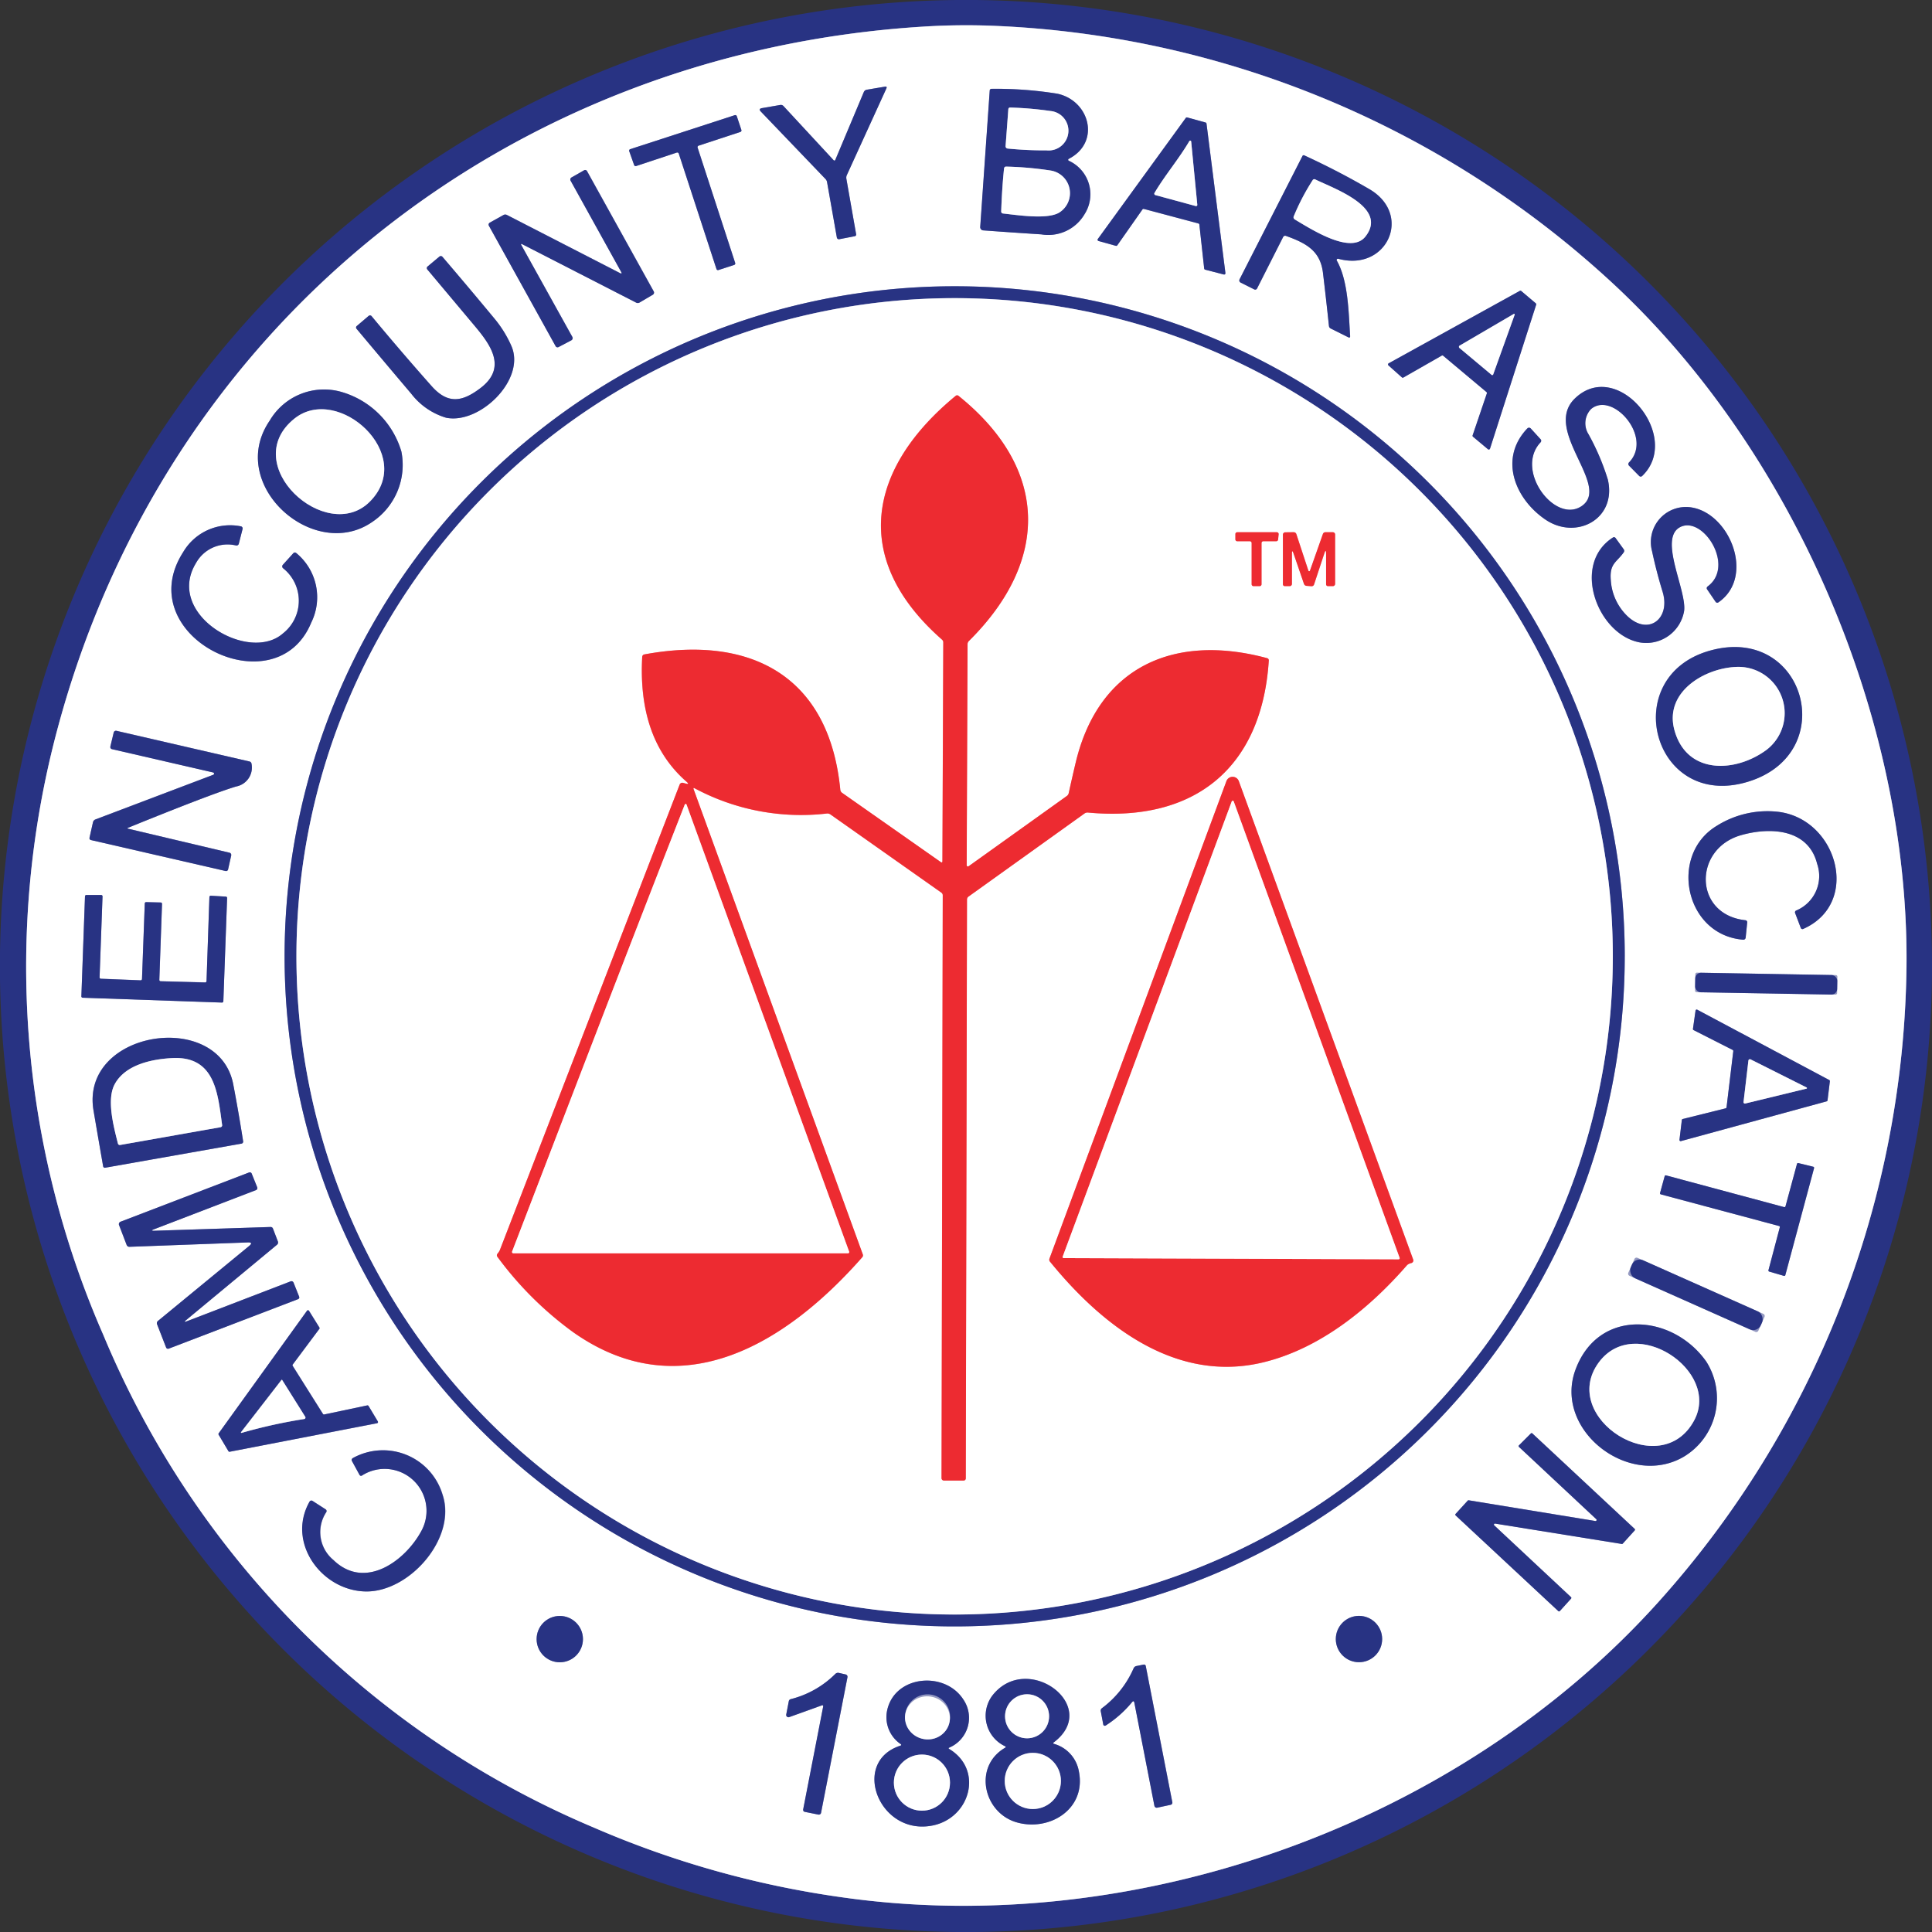 <svg xmlns="http://www.w3.org/2000/svg" width="149.194" height="149.194" viewBox="0 0 149.194 149.194">
  <rect x="0" y="0" width="149.194" height="149.194" fill="#333333" stroke="none"/>
  <g id="Group_484" data-name="Group 484" transform="translate(23251.001 10911)">
    <g id="Group_474" data-name="Group 474" transform="translate(-23248.986 -10909.05)">
      <path id="Path_6223" data-name="Path 6223" d="M11.706,63.552a70.843,70.843,0,0,0,3.575,46.686,70.791,70.791,0,0,0,37.852,38.024,73.834,73.834,0,0,0,19.055,5.375c22.824,3.3,47.748-5.636,63.17-22.777a74.664,74.664,0,0,0,19.169-49.052c.214-19.28-8.865-40.22-23.1-53.173a74.826,74.826,0,0,0-47.29-19.5,52.86,52.86,0,0,0-5.544.058C46.521,11.191,20.038,32.24,11.706,63.552" transform="translate(-9.314 -9.092)" fill="none" stroke="#9499c1" stroke-width="2"/>
      <path id="Path_6224" data-name="Path 6224" d="M219.406,31.836a.078.078,0,0,1-.128.022L215.4,27.673a.276.276,0,0,0-.252-.083l-1.409.244q-.291.053-.089.263l4.993,5.209a.458.458,0,0,1,.122.236l.757,4.285a.161.161,0,0,0,.189.13l1.2-.233a.128.128,0,0,0,.1-.147l-.754-4.285A.487.487,0,0,1,220.3,33l3.051-6.676q.08-.175-.111-.144l-1.4.236a.3.3,0,0,0-.23.183l-2.2,5.239" transform="translate(-156.917 -21.436)" fill="none" stroke="#9499c1" stroke-width="2"/>
      <path id="Path_6225" data-name="Path 6225" d="M281.8,32.2c2.48-1.27,1.623-4.488-.871-5.031a29.825,29.825,0,0,0-5.09-.377.137.137,0,0,0-.139.128l-.735,10.537a.25.25,0,0,0,.23.266q2.18.161,4.485.308a3.247,3.247,0,0,0,3.342-1.559,2.847,2.847,0,0,0-1.22-4.127.08.08,0,0,1,0-.144" transform="translate(-201.285 -21.881)" fill="none" stroke="#9499c1" stroke-width="2"/>
      <path id="Path_6226" data-name="Path 6226" d="M177.6,37.963a.122.122,0,0,0,.153.075l3.14-1.04a.122.122,0,0,1,.155.078l2.91,8.914a.122.122,0,0,0,.155.078l1.212-.394a.122.122,0,0,0,.078-.155l-2.9-8.9a.122.122,0,0,1,.078-.155L185.8,35.4a.122.122,0,0,0,.078-.155l-.355-1.062a.122.122,0,0,0-.153-.078L177.3,36.732a.122.122,0,0,0-.078.158l.38,1.073" transform="translate(-130.644 -27.163)" fill="none" stroke="#9499c1" stroke-width="2"/>
      <path id="Path_6227" data-name="Path 6227" d="M311.095,41.849a.1.1,0,0,1,.105-.039l4.219,1.123a.1.1,0,0,1,.072.083l.374,3.4a.1.1,0,0,0,.072.083l1.445.374a.1.1,0,0,0,.122-.105L316.04,35.217a.1.1,0,0,0-.072-.08l-1.426-.394a.1.1,0,0,0-.1.039l-6.793,9.35a.1.1,0,0,0,.05.153l1.345.374a.1.1,0,0,0,.105-.036l1.947-2.774" transform="translate(-224.886 -27.626)" fill="none" stroke="#9499c1" stroke-width="2"/>
      <path id="Path_6228" data-name="Path 6228" d="M350.682,51.5c1.681.594,2.671,1.218,2.868,2.871q.244,2.039.46,4.088a.247.247,0,0,0,.136.194l1.351.674q.161.08.147-.1c-.116-1.77-.139-4.241-1.023-5.808a.1.1,0,0,1,.117-.15c3.75,1.015,5.769-3.412,2.388-5.381q-2.416-1.406-5.026-2.607a.1.1,0,0,0-.133.047l-4.859,9.527a.187.187,0,0,0-.012.142.182.182,0,0,0,.092.107l1.057.53a.161.161,0,0,0,.214-.072l2.014-3.977a.173.173,0,0,1,.211-.086" transform="translate(-253.4 -35.24)" fill="none" stroke="#9499c1" stroke-width="2"/>
      <path id="Path_6229" data-name="Path 6229" d="M140.712,55.137l8.776,4.5a.257.257,0,0,0,.25-.006l1.032-.607a.191.191,0,0,0,.069-.255l-5.151-9.289a.164.164,0,0,0-.227-.064l-.968.552a.183.183,0,0,0-.072.25l3.9,7.039q.108.2-.092.094L139.5,52.871a.279.279,0,0,0-.263,0l-1.06.591a.179.179,0,0,0-.085.107.173.173,0,0,0,.016.134l5.153,9.3a.169.169,0,0,0,.227.067l.979-.516a.2.2,0,0,0,.1-.116.19.19,0,0,0-.015-.148l-3.922-7.067q-.1-.18.083-.086" transform="translate(-102.37 -38.219)" fill="none" stroke="#9499c1" stroke-width="2"/>
      <path id="Path_6230" data-name="Path 6230" d="M110.78,83.558c-1.373,1.04-2.491,1.284-3.769-.158q-2.355-2.654-4.635-5.4a.157.157,0,0,0-.109-.058.162.162,0,0,0-.119.038l-.918.782a.147.147,0,0,0-.019.208q2.111,2.518,4.23,5.023a5.308,5.308,0,0,0,2.688,1.85c2.591.53,6.188-2.951,5.037-5.553a8.9,8.9,0,0,0-1.3-2.1q-1.986-2.4-4.019-4.773a.168.168,0,0,0-.233-.019l-.915.766a.157.157,0,0,0-.058.109.162.162,0,0,0,.038.119l3.345,3.986c1.256,1.5,3.037,3.45.754,5.178" transform="translate(-75.697 -55.536)" fill="none" stroke="#9499c1" stroke-width="2"/>
      <path id="Path_6231" data-name="Path 6231" d="M184.77,133.5a51.745,51.745,0,1,0-51.745,51.745A51.745,51.745,0,0,0,184.77,133.5" transform="translate(-61.319 -61.605)" fill="none" stroke="#9499c1" stroke-width="2"/>
      <path id="Path_6232" data-name="Path 6232" d="M396.1,90.832a.1.1,0,0,1,.031.108l-1.1,3.242a.1.1,0,0,0,.031.108l1.154.965a.1.1,0,0,0,.158-.047l3.564-11.114a.1.1,0,0,0-.03-.108l-1.121-.949a.1.1,0,0,0-.114-.011l-10.124,5.592a.1.1,0,0,0-.017.164l1.037.924a.1.1,0,0,0,.114.011l2.962-1.692a.1.1,0,0,1,.114.011l3.337,2.8" transform="translate(-283.33 -62.511)" fill="none" stroke="#9499c1" stroke-width="2"/>
      <path id="Path_6233" data-name="Path 6233" d="M427.934,110.685c-2.546,2.466,2.885,6.776.491,8.324-2.069,1.337-5.162-2.812-3.14-4.948a.172.172,0,0,0,0-.233l-.76-.832a.183.183,0,0,0-.269,0c-2.222,2.344-.932,5.447,1.4,7.034,2.38,1.617,5.528-.044,4.821-3.09a18.292,18.292,0,0,0-1.492-3.5,1.583,1.583,0,0,1,.2-1.95c1.67-1.39,4.815,2.2,2.926,4.13a.175.175,0,0,0,0,.244l.79.8a.162.162,0,0,0,.227,0c3.137-3.007-1.9-9.178-5.2-5.986" transform="translate(-308.335 -81.862)" fill="none" stroke="#9499c1" stroke-width="2"/>
      <path id="Path_6234" data-name="Path 6234" d="M84.933,115.334a6.791,6.791,0,0,0-4.59-4.59,4.867,4.867,0,0,0-5.575,2.2c-3.384,4.932,3.384,10.953,7.908,7.833a5.3,5.3,0,0,0,2.258-5.445" transform="translate(-55.952 -82.417)" fill="none" stroke="#9499c1" stroke-width="2"/>
      <path id="Path_6235" data-name="Path 6235" d="M452.963,143.246a2.709,2.709,0,0,0-3.079,3.37q.336,1.584.807,3.137c.646,2.114-1.146,3.47-2.793,1.811a4.207,4.207,0,0,1-1.209-2.74c-.094-1.265.458-1.334,1-2.113a.2.2,0,0,0,0-.233l-.632-.874a.148.148,0,0,0-.2-.039c-3.234,2.064-1.2,7.486,2.061,8.1a2.965,2.965,0,0,0,3.437-2.446c.186-1.628-1.991-5.581-.313-6.454,1.758-.918,4.28,3,2.125,4.582a.162.162,0,0,0-.039.222l.655.962a.162.162,0,0,0,.1.068.157.157,0,0,0,.12-.027c2.826-1.95.915-6.815-2.05-7.322" transform="translate(-324.323 -106.005)" fill="none" stroke="#9499c1" stroke-width="2"/>
      <path id="Path_6236" data-name="Path 6236" d="M58.382,156.715c-2.624,2.344-9.142-1.448-6.726-5.422a2.786,2.786,0,0,1,3.1-1.359.182.182,0,0,0,.208-.133l.291-1.14a.165.165,0,0,0-.023-.135.171.171,0,0,0-.118-.073,4.205,4.205,0,0,0-4.443,1.989c-4.174,6.51,7.148,12.107,9.888,5.445a4.409,4.409,0,0,0-1.157-5.367.158.158,0,0,0-.225.008l-.813.9a.183.183,0,0,0,.017.261,3.206,3.206,0,0,1,0,5.029" transform="translate(-38.538 -109.758)" fill="none" stroke="#9499c1" stroke-width="2"/>
      <path id="Path_6237" data-name="Path 6237" d="M467.271,182.479c-7.164,1.994-4.435,12.354,2.9,10.135,7.214-2.186,4.424-12.173-2.9-10.135" transform="translate(-337.224 -134.191)" fill="none" stroke="#9499c1" stroke-width="2"/>
      <path id="Path_6238" data-name="Path 6238" d="M29.942,212.991q6.407-2.6,8.326-3.181a1.488,1.488,0,0,0,1.19-1.753.208.208,0,0,0-.158-.178L29.03,205.508a.18.18,0,0,0-.216.133l-.258,1.082a.169.169,0,0,0,.125.2l7.811,1.8a.094.094,0,0,1,.011.18l-9.1,3.448a.307.307,0,0,0-.189.219l-.269,1.2a.146.146,0,0,0,.111.172l10.4,2.391a.158.158,0,0,0,.191-.119l.241-1.079a.182.182,0,0,0-.133-.216l-7.805-1.847q-.139-.033-.008-.086" transform="translate(-22.05 -151.026)" fill="none" stroke="#9499c1" stroke-width="2"/>
      <path id="Path_6239" data-name="Path 6239" d="M474.317,229.047c-3.7,2.238-2.457,8.426,2.052,8.787a.179.179,0,0,0,.191-.161l.119-1.17a.155.155,0,0,0-.139-.172c-4-.435-4.041-5.5-.355-6.562,2.28-.657,5.217-.5,5.894,2.205a2.883,2.883,0,0,1-1.62,3.608.153.153,0,0,0-.08.194l.438,1.151a.14.14,0,0,0,.076.078.135.135,0,0,0,.107,0c4.521-1.989,2.613-8.587-2.019-9.056a7.356,7.356,0,0,0-4.665,1.1" transform="translate(-343.771 -167.217)" fill="none" stroke="#9499c1" stroke-width="2"/>
      <path id="Path_6240" data-name="Path 6240" d="M34.359,257.888a.105.105,0,0,1-.108.1l-3.434-.092a.105.105,0,0,1-.1-.108l.208-5.866a.105.105,0,0,0-.1-.108l-1.123-.028a.105.105,0,0,0-.108.1l-.214,5.839a.105.105,0,0,1-.108.1l-3.068-.122a.105.105,0,0,1-.1-.111l.227-6.246a.105.105,0,0,0-.105-.108l-1.143,0a.105.105,0,0,0-.105.1l-.28,7.725a.105.105,0,0,0,.1.108l10.756.374a.105.105,0,0,0,.108-.1l.291-7.974a.105.105,0,0,0-.1-.108l-1.157-.069a.105.105,0,0,0-.111.1l-.222,6.49" transform="translate(-20.425 -184.077)" fill="none" stroke="#9499c1" stroke-width="2"/>
      <path id="Path_6241" data-name="Path 6241" d="M484.966,273.184a.122.122,0,0,0-.12-.124l-10.727-.187a.122.122,0,0,0-.124.12l-.022,1.265a.122.122,0,0,0,.12.124l10.727.187a.122.122,0,0,0,.124-.12l.022-1.265" transform="translate(-345.094 -199.71)" fill="none" stroke="#9499c1" stroke-width="2"/>
      <path id="Path_6242" data-name="Path 6242" d="M473.736,286.259a.092.092,0,0,1,.05.092l-.521,4.341a.092.092,0,0,1-.069.078l-3.314.824a.092.092,0,0,0-.069.078l-.183,1.528a.092.092,0,0,0,.114.1l11.253-3.07a.091.091,0,0,0,.067-.078l.18-1.473a.091.091,0,0,0-.047-.094L471,283.153a.092.092,0,0,0-.133.069l-.2,1.412a.091.091,0,0,0,.05.094l3.015,1.531" transform="translate(-341.953 -207.131)" fill="none" stroke="#9499c1" stroke-width="2"/>
      <path id="Path_6243" data-name="Path 6243" d="M38.682,294.589c-1.121-5.836-11.855-4.163-10.787,2.041q.366,2.13.741,4.291a.132.132,0,0,0,.153.105l10.529-1.861a.155.155,0,0,0,.128-.175q-.341-2.2-.763-4.4" transform="translate(-22.688 -212.801)" fill="none" stroke="#9499c1" stroke-width="2"/>
      <path id="Path_6244" data-name="Path 6244" d="M473.411,330.741a.086.086,0,0,1,.061.105l-.876,3.312a.086.086,0,0,0,.058.105l1.14.333a.086.086,0,0,0,.105-.061l2.219-8.26a.086.086,0,0,0-.064-.108l-1.154-.283a.086.086,0,0,0-.1.061l-.888,3.278a.086.086,0,0,1-.105.061l-9.12-2.449a.086.086,0,0,0-.105.061l-.358,1.3a.086.086,0,0,0,.061.105l9.128,2.444" transform="translate(-338.045 -238.016)" fill="none" stroke="#9499c1" stroke-width="2"/>
      <path id="Path_6245" data-name="Path 6245" d="M40.354,339.872l7.015-5.816a.222.222,0,0,0,.064-.244l-.383-1a.189.189,0,0,0-.183-.122l-8.967.291q-.366.011-.022-.119l7.863-3.02a.164.164,0,0,0,.094-.214l-.427-1.062a.154.154,0,0,0-.2-.086l-9.93,3.805a.2.2,0,0,0-.114.255l.588,1.537a.221.221,0,0,0,.214.144l9.142-.338q.455-.017.1.275l-7.039,5.786a.229.229,0,0,0-.069.258L38.8,342a.158.158,0,0,0,.2.089l9.991-3.825a.147.147,0,0,0,.083-.191l-.433-1.085a.175.175,0,0,0-.222-.1l-8.01,3.079q-.313.119-.055-.094" transform="translate(-27.987 -239.889)" fill="none" stroke="#9499c1" stroke-width="2"/>
      <path id="Path_6246" data-name="Path 6246" d="M465.877,356.777a.178.178,0,0,0-.09-.234l-9.72-4.328a.178.178,0,0,0-.234.09l-.474,1.064a.177.177,0,0,0,.09.234l9.72,4.328a.178.178,0,0,0,.234-.09l.474-1.064" transform="translate(-331.631 -257.035)" fill="none" stroke="#9499c1" stroke-width="2"/>
      <path id="Path_6247" data-name="Path 6247" d="M71.04,374.91a.094.094,0,0,1-.1-.042L68.6,371.16a.094.094,0,0,1,.006-.108l2.05-2.746a.094.094,0,0,0,.006-.108l-.8-1.287a.094.094,0,0,0-.158-.006l-6.82,9.466a.094.094,0,0,0-.006.1l.76,1.276a.094.094,0,0,0,.1.044l11.372-2.2a.094.094,0,0,0,.064-.141l-.716-1.193a.094.094,0,0,0-.1-.044l-3.314.7" transform="translate(-48.012 -267.632)" fill="none" stroke="#9499c1" stroke-width="2"/>
      <path id="Path_6248" data-name="Path 6248" d="M439.887,374.3c-1.717,4.643,4.1,9.17,8.326,6.743a5.266,5.266,0,0,0,1.772-7.367c-2.588-3.672-8.318-4.183-10.1.624" transform="translate(-320.239 -270.483)" fill="none" stroke="#9499c1" stroke-width="2"/>
      <path id="Path_6249" data-name="Path 6249" d="M410.232,408.181a.083.083,0,0,1,.069-.141l9.78,1.573a.083.083,0,0,0,.075-.025l.926-1.023a.083.083,0,0,0-.006-.116l-7.9-7.372a.083.083,0,0,0-.114,0l-.921.921a.083.083,0,0,0,0,.119l5.972,5.583a.083.083,0,0,1-.072.141l-9.78-1.6a.083.083,0,0,0-.075.025l-.94,1.029a.083.083,0,0,0,.006.116l7.93,7.389a.083.083,0,0,0,.117-.006l.868-.96a.083.083,0,0,0-.006-.116l-5.927-5.542" transform="translate(-296.858 -292.338)" fill="none" stroke="#9499c1" stroke-width="2"/>
      <path id="Path_6250" data-name="Path 6250" d="M90.806,407.711a3.237,3.237,0,0,1,4.6,4.263c-1.231,2.3-4.355,4.638-6.8,2.249a2.788,2.788,0,0,1-.541-3.692.162.162,0,0,0-.055-.216L87,409.667a.162.162,0,0,0-.128-.021.168.168,0,0,0-.1.08c-1.789,3.156.929,6.865,4.319,6.934s7.067-4.133,5.955-7.461A4.8,4.8,0,0,0,90.1,406.36a.169.169,0,0,0-.064.227l.585,1.071a.133.133,0,0,0,.183.053" transform="translate(-64.871 -295.712)" fill="none" stroke="#9499c1" stroke-width="2"/>
      <path id="Path_6251" data-name="Path 6251" d="M155.028,453.759a1.789,1.789,0,1,0-1.789,1.789,1.789,1.789,0,0,0,1.789-1.789" transform="translate(-112.027 -329.132)" fill="none" stroke="#9499c1" stroke-width="2"/>
      <path id="Path_6252" data-name="Path 6252" d="M377.538,453.739a1.789,1.789,0,1,0-1.789,1.789,1.789,1.789,0,0,0,1.789-1.789" transform="translate(-272.82 -329.117)" fill="none" stroke="#9499c1" stroke-width="2"/>
      <path id="Path_6253" data-name="Path 6253" d="M311.1,468.455l1.548,7.955a.183.183,0,0,0,.219.144l1.035-.222a.166.166,0,0,0,.13-.194l-2.052-10.526a.137.137,0,0,0-.161-.108l-.555.111a.307.307,0,0,0-.225.183,7.639,7.639,0,0,1-2.446,3.076.234.234,0,0,0-.089.227l.194,1.026a.122.122,0,0,0,.186.08,8.683,8.683,0,0,0,2.033-1.8q.141-.169.183.044" transform="translate(-225.515 -338.91)" fill="none" stroke="#9499c1" stroke-width="2"/>
      <path id="Path_6254" data-name="Path 6254" d="M223.774,470.423l-1.542,7.933a.158.158,0,0,0,.125.186l1.048.211a.179.179,0,0,0,.134-.026.173.173,0,0,0,.074-.112l2.039-10.47a.184.184,0,0,0-.141-.214l-.521-.119a.3.3,0,0,0-.275.078,7.435,7.435,0,0,1-3.45,1.95.2.2,0,0,0-.141.15l-.2,1.035a.173.173,0,0,0,.057.167.179.179,0,0,0,.176.033l2.5-.9q.147-.053.116.1" transform="translate(-162.226 -340.573)" fill="none" stroke="#9499c1" stroke-width="2"/>
      <path id="Path_6255" data-name="Path 6255" d="M281.724,474.381c3.686-2.8-2.077-7.064-4.757-3.6a2.6,2.6,0,0,0,.979,3.9q.122.058.006.125c-2.477,1.448-1.67,5.015.893,5.755,2.535.732,5.386-1.023,4.812-3.919a2.684,2.684,0,0,0-1.911-2.138q-.128-.042-.022-.125" transform="translate(-202.358 -341.788)" fill="none" stroke="#9499c1" stroke-width="2"/>
      <path id="Path_6256" data-name="Path 6256" d="M247.5,474.99c-3.866,1.245-1.634,7.006,2.507,6.16,2.9-.594,3.916-4.3,1.279-5.9q-.116-.069.011-.119a2.5,2.5,0,0,0,1.082-3.692c-1.462-2.294-5.45-1.872-5.922.962a2.512,2.512,0,0,0,1.065,2.46q.105.083-.022.125" transform="translate(-179.99 -342.136)" fill="none" stroke="#9499c1" stroke-width="2"/>
      <path id="Path_6257" data-name="Path 6257" d="M282.232,32.116l-.214,2.86a.175.175,0,0,0,.158.189,28.686,28.686,0,0,0,3.009.141,1.527,1.527,0,1,0,.291-3.04A26.591,26.591,0,0,0,282.362,32a.128.128,0,0,0-.13.116" transform="translate(-206.38 -25.646)" fill="none" stroke="#9499c1" stroke-width="2"/>
      <path id="Path_6258" data-name="Path 6258" d="M281.022,48.576c-.117,1.084-.183,2.241-.222,3.331a.151.151,0,0,0,.133.155c1.1.119,3.353.477,4.307-.047a1.768,1.768,0,0,0-.646-3.273,26.912,26.912,0,0,0-3.417-.3.151.151,0,0,0-.155.136" transform="translate(-205.499 -37.526)" fill="none" stroke="#9499c1" stroke-width="2"/>
      <path id="Path_6259" data-name="Path 6259" d="M326.126,41.263c-.821,1.392-1.878,2.621-2.69,4a.114.114,0,0,0,.067.169l3.118.846a.094.094,0,0,0,.119-.1l-.472-4.882a.073.073,0,0,0-.058-.066.08.08,0,0,0-.084.035" transform="translate(-236.298 -32.313)" fill="none" stroke="#9499c1" stroke-width="2"/>
      <path id="Path_6260" data-name="Path 6260" d="M363.667,52.019a17.379,17.379,0,0,0-1.473,2.821.19.19,0,0,0,.086.211c1.445.868,4.352,2.71,5.453,1.331,1.8-2.263-2.455-3.719-3.875-4.421a.146.146,0,0,0-.191.058" transform="translate(-264.314 -40.06)" fill="none" stroke="#9499c1" stroke-width="2"/>
      <path id="Path_6261" data-name="Path 6261" d="M186.234,135.9a50.827,50.827,0,1,0-50.827,50.827A50.827,50.827,0,0,0,186.234,135.9" transform="translate(-63.704 -63.996)" fill="none" stroke="#9499c1" stroke-width="2"/>
      <path id="Path_6262" data-name="Path 6262" d="M410.886,94.112l1.642-4.568q.058-.169-.094-.078L408.3,91.888a.111.111,0,0,0-.017.18l2.482,2.077a.078.078,0,0,0,.125-.033" transform="translate(-297.593 -67.15)" fill="none" stroke="#9499c1" stroke-width="2"/>
      <path id="Path_6263" data-name="Path 6263" d="M155.674,142.473a17.393,17.393,0,0,0,10.207,1.939.4.4,0,0,1,.258.069l8.579,6.047a.243.243,0,0,1,.1.2l-.094,45.008a.185.185,0,0,0,.183.186h1.525a.162.162,0,0,0,.164-.161l.094-44.705a.28.28,0,0,1,.119-.23l8.959-6.418a.4.4,0,0,1,.266-.069c8.252.777,13.433-3.464,13.962-11.744a.173.173,0,0,0-.128-.178c-7.137-1.925-12.994.616-14.778,8.038q-.283,1.19-.544,2.383a.372.372,0,0,1-.147.222l-7.583,5.425a.094.094,0,0,1-.15-.078l.067-17.072a.343.343,0,0,1,.1-.239c6.307-6.243,6.146-13.361-.8-18.938a.169.169,0,0,0-.214,0c-6.8,5.594-8.138,12.614-1.054,18.83a.279.279,0,0,1,.094.208l-.067,16.886q0,.172-.141.072l-7.608-5.339a.321.321,0,0,1-.136-.23c-.849-8.748-6.851-11.99-15.136-10.457a.2.2,0,0,0-.161.186c-.2,3.664.585,7.17,3.428,9.649q.263.23-.075.136l-.2-.053a.218.218,0,0,0-.261.13l-13.882,35.941a.84.84,0,0,1-.1.178l-.094.122a.184.184,0,0,0,0,.225,26.769,26.769,0,0,0,5.841,5.816c8.376,5.924,16.523.832,22.336-5.78a.214.214,0,0,0,.042-.216l-13.064-35.916q-.055-.155.089-.072" transform="translate(-104.036 -83.542)" fill="none" stroke="#f69598" stroke-width="2"/>
      <path id="Path_6264" data-name="Path 6264" d="M347.107,150.943a.141.141,0,0,1,.141.141v3.184a.141.141,0,0,0,.141.141h.48a.141.141,0,0,0,.141-.141v-3.184a.141.141,0,0,1,.141-.141h1a.141.141,0,0,0,.139-.128l.042-.41a.142.142,0,0,0-.141-.155h-3.054a.141.141,0,0,0-.141.141v.411a.141.141,0,0,0,.141.141h.965" transform="translate(-252.616 -111.098)" fill="none" stroke="#f69598" stroke-width="2"/>
      <path id="Path_6265" data-name="Path 6265" d="M362.578,151.918v2.346a.139.139,0,0,0,.139.139h.38a.173.173,0,0,0,.175-.172v-3.814a.175.175,0,0,0-.175-.175h-.577a.2.2,0,0,0-.189.133l-1,2.835a.064.064,0,0,1-.122,0l-.932-2.829a.211.211,0,0,0-.2-.141l-.655.008a.18.18,0,0,0-.178.18v3.836a.139.139,0,0,0,.139.139h.38a.173.173,0,0,0,.175-.172v-2.313q0-.4.13-.022l.8,2.333a.227.227,0,0,0,.2.153l.383.028a.193.193,0,0,0,.194-.13l.788-2.385q.144-.438.144.025" transform="translate(-262.19 -111.091)" fill="none" stroke="#f69598" stroke-width="2"/>
      <path id="Path_6266" data-name="Path 6266" d="M294.238,255.785c4.008,4.932,9.727,9.433,16.509,7.763,4.368-1.073,8.152-4.149,11.078-7.511a.839.839,0,0,1,.283-.139.205.205,0,0,0,.175-.275l-13.463-36.945a.51.51,0,0,0-.957,0L294.2,255.547a.241.241,0,0,0,.039.239" transform="translate(-215.171 -160.306)" fill="none" stroke="#f69598" stroke-width="2"/>
      <path id="Path_6267" data-name="Path 6267" d="M86.105,123.139c3.631-3.628-2.452-9.131-5.825-6.41-4.393,3.545,2.477,9.758,5.825,6.41" transform="translate(-59.568 -86.347)" fill="none" stroke="#9499c1" stroke-width="2"/>
      <path id="Path_6268" data-name="Path 6268" d="M157.945,225.949c-4.5,11.488-8.912,23.016-13.333,34.515a.1.1,0,0,0,.094.136h25.845a.09.09,0,0,0,.075-.039.1.1,0,0,0,.011-.086l-12.556-34.523a.072.072,0,0,0-.136,0" transform="translate(-107.081 -165.767)" fill="none" stroke="#f69598" stroke-width="2"/>
      <path id="Path_6269" data-name="Path 6269" d="M472.613,187.748c-2.432.117-5.531,1.958-4.707,4.9.96,3.428,4.7,3.27,7.089,1.509a3.571,3.571,0,0,0-2.383-6.407" transform="translate(-340.612 -138.192)" fill="none" stroke="#9499c1" stroke-width="2"/>
      <path id="Path_6270" data-name="Path 6270" d="M297.9,260.218a.083.083,0,0,0,.078.111l25.861.092a.083.083,0,0,0,.078-.114l-12.806-35.236a.083.083,0,0,0-.158,0L297.9,260.218" transform="translate(-217.852 -165.125)" fill="none" stroke="#f69598" stroke-width="2"/>
      <path id="Path_6271" data-name="Path 6271" d="M492.348,299.148l-4.324-2.172a.116.116,0,0,0-.169.092l-.377,3.2a.105.105,0,0,0,.128.116l4.735-1.151a.042.042,0,0,0,.035-.038.049.049,0,0,0-.026-.048" transform="translate(-354.852 -217.118)" fill="none" stroke="#9499c1" stroke-width="2"/>
      <path id="Path_6272" data-name="Path 6272" d="M41.507,301.8c-.333-2.371-.513-5.312-3.794-5.176-1.595.069-3.7.5-4.515,2.044-.621,1.184-.067,3.256.263,4.56a.146.146,0,0,0,.164.108l7.763-1.373a.146.146,0,0,0,.119-.164" transform="translate(-26.37 -216.873)" fill="none" stroke="#9499c1" stroke-width="2"/>
      <path id="Path_6273" data-name="Path 6273" d="M72.26,386.235l-3.093,4q-.092.119.053.078a39.93,39.93,0,0,1,4.8-1.06.114.114,0,0,0,.078-.172l-1.781-2.84a.033.033,0,0,0-.055,0" transform="translate(-52.54 -281.619)" fill="none" stroke="#9499c1" stroke-width="2"/>
      <path id="Path_6274" data-name="Path 6274" d="M445.289,377.62c-3.148,4.269,4.809,9.336,7.381,4.449,2.011-3.822-4.6-8.218-7.381-4.449" transform="translate(-323.841 -274.364)" fill="none" stroke="#9499c1" stroke-width="2"/>
      <path id="Path_6275" data-name="Path 6275" d="M285.27,475.47a1.7,1.7,0,1,0-1.7,1.7,1.7,1.7,0,0,0,1.7-1.7" transform="translate(-206.273 -344.885)" fill="none" stroke="#9499c1" stroke-width="2"/>
      <path id="Path_6276" data-name="Path 6276" d="M286.118,492.249a2.169,2.169,0,1,0-2.169,2.169,2.169,2.169,0,0,0,2.169-2.169" transform="translate(-206.208 -356.672)" fill="none" stroke="#9499c1" stroke-width="2"/>
      <path id="Path_6277" data-name="Path 6277" d="M257.454,476.286a1.738,1.738,0,1,0-1.982,1.359,1.7,1.7,0,0,0,1.982-1.359" transform="translate(-186.137 -345.299)" fill="none" stroke="#9499c1" stroke-width="2"/>
      <path id="Path_6278" data-name="Path 6278" d="M255.252,492.726a2.166,2.166,0,1,0-2.166,2.166,2.166,2.166,0,0,0,2.166-2.166" transform="translate(-183.907 -357.018)" fill="none" stroke="#9499c1" stroke-width="2"/>
    </g>
    <path id="Path_6279" data-name="Path 6279" d="M151.244,76.657a74.6,74.6,0,1,1-74.6-74.6,74.6,74.6,0,0,1,74.6,74.6ZM6.457,58.47a70.843,70.843,0,0,0,3.575,46.686A70.791,70.791,0,0,0,47.884,143.18a73.834,73.834,0,0,0,19.055,5.375c22.824,3.3,47.748-5.636,63.17-22.777a74.664,74.664,0,0,0,19.169-49.052c.214-19.28-8.865-40.22-23.1-53.173a74.826,74.826,0,0,0-47.29-19.5,52.86,52.86,0,0,0-5.544.058C41.272,6.11,14.789,27.159,6.457,58.47Z" transform="translate(-23253.051 -10913.06)" fill="#283383"/>
    <path id="Path_6280" data-name="Path 6280" d="M11.706,63.552C20.038,32.24,46.521,11.191,78.587,9.2a52.86,52.86,0,0,1,5.544-.058,74.826,74.826,0,0,1,47.29,19.5c14.24,12.953,23.318,33.894,23.1,53.173a74.664,74.664,0,0,1-19.169,49.052C119.936,148,95.012,156.932,72.188,153.637a73.834,73.834,0,0,1-19.055-5.375,70.791,70.791,0,0,1-37.852-38.024A70.843,70.843,0,0,1,11.706,63.552ZM71.8,19.493a.078.078,0,0,1-.128.022L67.8,15.329a.276.276,0,0,0-.252-.083l-1.409.244q-.291.053-.089.263l4.993,5.209a.458.458,0,0,1,.122.236l.757,4.285a.161.161,0,0,0,.189.13l1.2-.233a.128.128,0,0,0,.1-.147l-.754-4.285a.487.487,0,0,1,.039-.294l3.051-6.676q.08-.175-.111-.144l-1.4.236a.3.3,0,0,0-.23.183Zm18.029-.083c2.48-1.27,1.623-4.488-.871-5.031A29.825,29.825,0,0,0,83.871,14a.137.137,0,0,0-.139.128L83,24.665a.25.25,0,0,0,.23.266q2.18.161,4.485.308a3.247,3.247,0,0,0,3.342-1.559,2.847,2.847,0,0,0-1.22-4.127.08.08,0,0,1,0-.144Zm-33.561.483a.122.122,0,0,0,.153.075l3.14-1.04a.122.122,0,0,1,.155.078l2.91,8.914a.122.122,0,0,0,.155.078l1.212-.394a.122.122,0,0,0,.078-.155l-2.9-8.9a.122.122,0,0,1,.078-.155l3.223-1.06a.122.122,0,0,0,.078-.155l-.355-1.062a.122.122,0,0,0-.153-.078L55.968,18.66a.122.122,0,0,0-.078.158Zm39.252,3.423a.1.1,0,0,1,.105-.039L99.847,24.4a.1.1,0,0,1,.072.083l.374,3.4a.1.1,0,0,0,.072.083l1.445.374a.1.1,0,0,0,.122-.105l-1.464-11.552a.1.1,0,0,0-.072-.08l-1.426-.394a.1.1,0,0,0-.1.039L92.075,25.6a.1.1,0,0,0,.05.153l1.345.374a.1.1,0,0,0,.105-.036ZM106.6,25.356c1.681.594,2.671,1.218,2.868,2.871q.244,2.039.46,4.088a.247.247,0,0,0,.136.194l1.351.674q.161.08.147-.1c-.117-1.77-.139-4.241-1.023-5.808a.1.1,0,0,1,.117-.15c3.75,1.015,5.769-3.412,2.388-5.381q-2.416-1.406-5.026-2.607a.1.1,0,0,0-.133.047l-4.859,9.527a.187.187,0,0,0-.012.142.182.182,0,0,0,.092.107l1.057.53a.161.161,0,0,0,.214-.072l2.014-3.977a.173.173,0,0,1,.211-.086Zm-58.94.655,8.776,4.5a.257.257,0,0,0,.25-.006l1.032-.607a.191.191,0,0,0,.069-.255l-5.151-9.289a.164.164,0,0,0-.227-.064l-.968.552a.183.183,0,0,0-.072.25l3.9,7.039q.108.2-.092.094l-8.726-4.485a.279.279,0,0,0-.263,0l-1.06.591a.179.179,0,0,0-.085.107.173.173,0,0,0,.016.134l5.153,9.3a.169.169,0,0,0,.227.067l.979-.516a.2.2,0,0,0,.1-.116.19.19,0,0,0-.015-.148L47.572,26.1Q47.472,25.916,47.655,26.011ZM44.4,37.113c-1.373,1.04-2.491,1.284-3.769-.158q-2.355-2.654-4.635-5.4a.157.157,0,0,0-.109-.058.162.162,0,0,0-.119.038l-.918.782a.147.147,0,0,0-.019.208q2.111,2.518,4.23,5.023a5.308,5.308,0,0,0,2.688,1.85c2.591.53,6.188-2.951,5.037-5.553a8.9,8.9,0,0,0-1.3-2.1q-1.986-2.4-4.019-4.773a.168.168,0,0,0-.233-.019l-.915.766a.157.157,0,0,0-.058.109.162.162,0,0,0,.038.119l3.345,3.986C44.9,33.433,46.679,35.385,44.4,37.113Zm88.368,43.879a51.745,51.745,0,1,0-51.745,51.745A51.745,51.745,0,0,0,132.764,80.992ZM122.086,37.413a.1.1,0,0,1,.031.108l-1.1,3.242a.1.1,0,0,0,.031.108l1.154.965a.1.1,0,0,0,.158-.047l3.564-11.114a.1.1,0,0,0-.031-.108l-1.121-.949a.1.1,0,0,0-.114-.011L114.539,35.2a.1.1,0,0,0-.017.164l1.037.924a.1.1,0,0,0,.114.011l2.962-1.692a.1.1,0,0,1,.114.011Zm6.826.5c-2.546,2.466,2.885,6.776.491,8.324-2.069,1.337-5.162-2.812-3.14-4.948a.172.172,0,0,0,0-.233l-.76-.832a.183.183,0,0,0-.269,0c-2.222,2.344-.932,5.447,1.4,7.034,2.38,1.617,5.528-.044,4.821-3.09a18.292,18.292,0,0,0-1.492-3.5,1.583,1.583,0,0,1,.2-1.95c1.67-1.39,4.815,2.2,2.926,4.13a.175.175,0,0,0,0,.244l.79.8a.162.162,0,0,0,.227,0C137.249,40.894,132.212,34.723,128.912,37.915ZM38.294,42.009a6.791,6.791,0,0,0-4.59-4.59,4.867,4.867,0,0,0-5.575,2.2c-3.384,4.932,3.384,10.953,7.908,7.833A5.3,5.3,0,0,0,38.294,42.009Zm99.659,4.324a2.709,2.709,0,0,0-3.079,3.37q.336,1.584.807,3.137c.646,2.114-1.146,3.47-2.793,1.811a4.207,4.207,0,0,1-1.209-2.74c-.094-1.265.458-1.334,1-2.114a.2.2,0,0,0,0-.233l-.632-.874a.148.148,0,0,0-.2-.039c-3.234,2.064-1.2,7.486,2.061,8.1a2.965,2.965,0,0,0,3.437-2.446c.186-1.628-1.991-5.581-.313-6.454,1.758-.918,4.28,3,2.125,4.582a.162.162,0,0,0-.039.222l.655.962a.162.162,0,0,0,.1.068.157.157,0,0,0,.12-.027C142.83,51.706,140.919,46.841,137.954,46.333Zm-108.8,9.716c-2.624,2.344-9.142-1.448-6.726-5.422a2.786,2.786,0,0,1,3.1-1.359.182.182,0,0,0,.208-.133l.291-1.14a.165.165,0,0,0-.023-.135.171.171,0,0,0-.118-.073,4.205,4.205,0,0,0-4.443,1.989c-4.174,6.51,7.148,12.107,9.888,5.445a4.409,4.409,0,0,0-1.157-5.367.158.158,0,0,0-.225.008l-.813.9a.183.183,0,0,0,.017.261A3.206,3.206,0,0,1,29.158,56.049Zm110.2,1.331c-7.164,1.994-4.435,12.354,2.9,10.135C149.478,65.33,146.688,55.342,139.36,57.38ZM17.206,71.057q6.407-2.6,8.326-3.181a1.488,1.488,0,0,0,1.19-1.753.208.208,0,0,0-.158-.178L16.294,63.574a.18.18,0,0,0-.216.133l-.258,1.082a.169.169,0,0,0,.125.2l7.811,1.8a.094.094,0,0,1,.011.18l-9.1,3.448a.307.307,0,0,0-.189.219l-.269,1.2a.146.146,0,0,0,.111.172L24.72,74.4a.158.158,0,0,0,.191-.119l.241-1.079a.182.182,0,0,0-.133-.216l-7.805-1.847Q17.076,71.11,17.206,71.057Zm122.653-.136c-3.7,2.238-2.457,8.426,2.052,8.787a.179.179,0,0,0,.191-.161l.119-1.17a.155.155,0,0,0-.139-.172c-4-.435-4.041-5.5-.355-6.562,2.28-.657,5.217-.5,5.894,2.205A2.883,2.883,0,0,1,146,77.456a.153.153,0,0,0-.08.194l.438,1.151a.14.14,0,0,0,.076.078.134.134,0,0,0,.107,0c4.521-1.989,2.613-8.587-2.019-9.056A7.356,7.356,0,0,0,139.859,70.921ZM23.247,82.9a.105.105,0,0,1-.108.1l-3.434-.092a.105.105,0,0,1-.1-.108l.208-5.866a.105.105,0,0,0-.1-.108L18.585,76.8a.105.105,0,0,0-.108.1l-.214,5.839a.105.105,0,0,1-.108.1l-3.068-.122a.105.105,0,0,1-.1-.111l.227-6.246a.105.105,0,0,0-.105-.108l-1.143,0a.105.105,0,0,0-.105.1l-.28,7.725a.105.105,0,0,0,.1.108l10.756.374a.105.105,0,0,0,.108-.1l.291-7.974a.105.105,0,0,0-.1-.108L23.58,76.31a.105.105,0,0,0-.111.1Zm125.939-.337a.122.122,0,0,0-.12-.124l-10.727-.187a.122.122,0,0,0-.124.12l-.022,1.265a.122.122,0,0,0,.12.124l10.727.187a.122.122,0,0,0,.124-.12ZM141.1,88.22a.092.092,0,0,1,.05.092l-.521,4.341a.092.092,0,0,1-.069.078l-3.314.824a.092.092,0,0,0-.069.078l-.183,1.528a.092.092,0,0,0,.114.1l11.253-3.07a.092.092,0,0,0,.067-.078l.18-1.473a.091.091,0,0,0-.047-.094l-10.193-5.431a.092.092,0,0,0-.133.069l-.2,1.412a.092.092,0,0,0,.05.094ZM25.308,90.88c-1.121-5.836-11.855-4.163-10.787,2.041q.366,2.13.741,4.291a.132.132,0,0,0,.153.105l10.529-1.861a.155.155,0,0,0,.128-.175Q25.73,93.085,25.308,90.88ZM144.68,101.817a.086.086,0,0,1,.061.105l-.876,3.312a.086.086,0,0,0,.058.105l1.14.333a.086.086,0,0,0,.105-.061l2.219-8.26a.086.086,0,0,0-.064-.108l-1.154-.283a.086.086,0,0,0-.1.061l-.888,3.278a.086.086,0,0,1-.105.061l-9.12-2.449a.086.086,0,0,0-.105.061l-.358,1.3a.086.086,0,0,0,.061.105Zm-123,7.259,7.015-5.816a.222.222,0,0,0,.064-.244l-.383-1a.189.189,0,0,0-.183-.122l-8.967.291q-.366.011-.022-.119l7.863-3.02a.164.164,0,0,0,.094-.214l-.427-1.062a.154.154,0,0,0-.2-.086l-9.93,3.805a.2.2,0,0,0-.114.255l.588,1.537a.221.221,0,0,0,.214.144l9.142-.338q.455-.017.1.275L19.5,109.15a.229.229,0,0,0-.069.258l.693,1.792a.158.158,0,0,0,.2.089l9.991-3.825a.147.147,0,0,0,.083-.191l-.433-1.084a.175.175,0,0,0-.222-.1l-8.01,3.079Q21.422,109.289,21.68,109.075Zm121.879-.24a.178.178,0,0,0-.09-.234l-9.72-4.328a.178.178,0,0,0-.234.09l-.474,1.064a.177.177,0,0,0,.09.234l9.72,4.328a.178.178,0,0,0,.234-.09ZM32.342,116.37a.094.094,0,0,1-.1-.042l-2.335-3.708a.094.094,0,0,1,.006-.108l2.05-2.746a.094.094,0,0,0,.006-.108l-.8-1.287a.094.094,0,0,0-.158-.006l-6.82,9.466a.094.094,0,0,0-.006.1l.76,1.276a.094.094,0,0,0,.1.044l11.372-2.2a.094.094,0,0,0,.064-.141l-.716-1.193a.094.094,0,0,0-.1-.044Zm96.62-3.459c-1.717,4.643,4.1,9.17,8.326,6.743a5.266,5.266,0,0,0,1.772-7.367C136.473,108.615,130.742,108.1,128.962,112.911Zm-6.274,12.024a.083.083,0,0,1,.069-.141l9.78,1.573a.083.083,0,0,0,.075-.025l.926-1.023a.083.083,0,0,0-.006-.116l-7.9-7.372a.083.083,0,0,0-.114,0l-.921.921a.083.083,0,0,0,0,.119l5.972,5.583a.083.083,0,0,1-.072.141l-9.78-1.6a.083.083,0,0,0-.075.025l-.94,1.029a.083.083,0,0,0,.006.116l7.93,7.389a.083.083,0,0,0,.116-.006l.868-.96a.083.083,0,0,0-.006-.116Zm-87.439-3.844a3.237,3.237,0,0,1,4.6,4.263c-1.231,2.3-4.355,4.638-6.8,2.249a2.788,2.788,0,0,1-.541-3.692.162.162,0,0,0-.055-.216l-1.01-.649a.162.162,0,0,0-.128-.021.168.168,0,0,0-.1.08c-1.789,3.156.929,6.865,4.319,6.934s7.067-4.133,5.955-7.461a4.8,4.8,0,0,0-6.934-2.837.169.169,0,0,0-.064.227l.585,1.071a.133.133,0,0,0,.183.053Zm17.066,12.628a1.789,1.789,0,1,0-1.789,1.789,1.789,1.789,0,0,0,1.789-1.789Zm61.716-.006a1.789,1.789,0,1,0-1.789,1.789,1.789,1.789,0,0,0,1.789-1.789ZM94.9,138.637l1.548,7.955a.183.183,0,0,0,.219.144l1.035-.222a.166.166,0,0,0,.13-.194l-2.052-10.526a.137.137,0,0,0-.161-.108l-.555.111a.306.306,0,0,0-.225.183,7.639,7.639,0,0,1-2.446,3.076.234.234,0,0,0-.089.227l.194,1.026a.122.122,0,0,0,.186.08,8.684,8.684,0,0,0,2.033-1.8Q94.854,138.423,94.9,138.637Zm-24.034.305-1.542,7.933a.158.158,0,0,0,.125.186l1.048.211a.179.179,0,0,0,.134-.027.173.173,0,0,0,.074-.112l2.039-10.47a.184.184,0,0,0-.141-.214l-.521-.119a.3.3,0,0,0-.275.078,7.435,7.435,0,0,1-3.45,1.95.2.2,0,0,0-.141.15l-.2,1.035a.173.173,0,0,0,.057.167.179.179,0,0,0,.176.033l2.5-.9Q70.893,138.787,70.862,138.942Zm17.818,2.743c3.686-2.8-2.077-7.064-4.757-3.6a2.6,2.6,0,0,0,.979,3.9q.122.058.006.125c-2.477,1.448-1.67,5.015.893,5.755,2.535.732,5.386-1.023,4.812-3.919A2.684,2.684,0,0,0,88.7,141.81Q88.575,141.768,88.68,141.685Zm-11.857.261c-3.866,1.245-1.634,7.006,2.507,6.16,2.9-.594,3.916-4.3,1.279-5.9q-.116-.069.011-.119A2.5,2.5,0,0,0,81.7,138.4c-1.462-2.294-5.45-1.872-5.922.962a2.512,2.512,0,0,0,1.065,2.46Q76.951,141.9,76.823,141.946Z" transform="translate(-23258.299 -10918.142)" fill="#fff"/>
    <g id="Group_475" data-name="Group 475" transform="translate(-23244.721 -10904.312)">
      <path id="Path_6281" data-name="Path 6281" d="M219.406,31.836l2.2-5.239a.3.3,0,0,1,.23-.183l1.4-.236q.191-.031.111.144L220.3,33a.487.487,0,0,0-.039.294l.754,4.285a.128.128,0,0,1-.1.147l-1.2.233a.161.161,0,0,1-.189-.13l-.757-4.285a.458.458,0,0,0-.122-.236L213.654,28.1q-.2-.211.089-.263l1.409-.244a.276.276,0,0,1,.252.083l3.875,4.185a.078.078,0,0,0,.128-.022Z" transform="translate(-161.182 -26.174)" fill="#283383"/>
      <path id="Path_6282" data-name="Path 6282" d="M281.8,32.2a.08.08,0,0,0,0,.144,2.847,2.847,0,0,1,1.22,4.127,3.247,3.247,0,0,1-3.342,1.559q-2.3-.147-4.485-.308a.25.25,0,0,1-.23-.266l.735-10.537a.137.137,0,0,1,.139-.128,29.825,29.825,0,0,1,5.09.377C283.425,27.711,284.282,30.928,281.8,32.2Zm-4.665-3.847-.214,2.86a.175.175,0,0,0,.158.189,28.686,28.686,0,0,0,3.009.141,1.527,1.527,0,1,0,.291-3.04,26.591,26.591,0,0,0-3.115-.266A.128.128,0,0,0,277.137,28.351Zm-.33,4.579c-.117,1.084-.183,2.241-.222,3.331a.151.151,0,0,0,.133.155c1.1.119,3.353.477,4.307-.047a1.768,1.768,0,0,0-.646-3.273,26.91,26.91,0,0,0-3.417-.3.151.151,0,0,0-.155.136Z" transform="translate(-205.55 -26.619)" fill="#283383"/>
      <path id="Path_6283" data-name="Path 6283" d="M177.6,37.963l-.38-1.073a.122.122,0,0,1,.078-.158l8.074-2.627a.122.122,0,0,1,.153.078l.355,1.062a.122.122,0,0,1-.078.155l-3.223,1.06a.122.122,0,0,0-.078.155l2.9,8.9a.122.122,0,0,1-.078.155l-1.212.394a.122.122,0,0,1-.155-.078l-2.91-8.914a.122.122,0,0,0-.155-.078l-3.14,1.04A.122.122,0,0,1,177.6,37.963Z" transform="translate(-134.909 -31.901)" fill="#283383"/>
      <path id="Path_6284" data-name="Path 6284" d="M311.095,41.849l-1.947,2.774a.1.1,0,0,1-.105.036l-1.345-.374a.1.1,0,0,1-.05-.153l6.793-9.35a.1.1,0,0,1,.1-.039l1.426.394a.1.1,0,0,1,.072.08L317.5,46.769a.1.1,0,0,1-.122.105l-1.445-.374a.1.1,0,0,1-.072-.083l-.374-3.4a.1.1,0,0,0-.072-.083L311.2,41.81a.1.1,0,0,0-.105.039Zm3.62-5.273c-.821,1.392-1.878,2.621-2.69,4a.114.114,0,0,0,.067.169l3.118.846a.094.094,0,0,0,.119-.1l-.472-4.882a.073.073,0,0,0-.058-.066A.08.08,0,0,0,314.715,36.576Z" transform="translate(-229.151 -32.364)" fill="#283383"/>
      <path id="Path_6285" data-name="Path 6285" d="M350.471,51.59l-2.014,3.977a.161.161,0,0,1-.214.072l-1.057-.53a.182.182,0,0,1-.092-.107.187.187,0,0,1,.012-.142l4.859-9.527a.1.1,0,0,1,.133-.047q2.61,1.2,5.026,2.607c3.381,1.969,1.362,6.4-2.388,5.381a.1.1,0,0,0-.116.15c.885,1.567.907,4.038,1.023,5.808q.014.18-.147.1l-1.351-.674a.247.247,0,0,1-.136-.194q-.216-2.05-.46-4.088c-.2-1.653-1.187-2.277-2.868-2.871a.173.173,0,0,0-.211.086Zm2.283-4.391a17.379,17.379,0,0,0-1.473,2.821.19.19,0,0,0,.086.211c1.445.868,4.352,2.71,5.453,1.331,1.8-2.263-2.455-3.719-3.875-4.421a.146.146,0,0,0-.191.058Z" transform="translate(-257.665 -39.977)" fill="#283383"/>
      <path id="Path_6286" data-name="Path 6286" d="M140.629,55.223l3.922,7.067a.19.19,0,0,1,.015.148.2.2,0,0,1-.1.116l-.979.516a.169.169,0,0,1-.227-.067l-5.153-9.3a.173.173,0,0,1-.016-.134.179.179,0,0,1,.085-.107l1.06-.591a.279.279,0,0,1,.263,0l8.726,4.485q.2.1.092-.094l-3.9-7.039a.183.183,0,0,1,.072-.25l.968-.552a.164.164,0,0,1,.227.064l5.151,9.289a.191.191,0,0,1-.069.255l-1.032.607a.257.257,0,0,1-.25.006l-8.776-4.5Q140.529,55.043,140.629,55.223Z" transform="translate(-106.635 -42.957)" fill="#283383"/>
      <path id="Path_6287" data-name="Path 6287" d="M107.01,83.4c1.279,1.442,2.4,1.2,3.769.158,2.283-1.728.5-3.681-.754-5.178l-3.345-3.986a.162.162,0,0,1-.038-.119.157.157,0,0,1,.058-.109l.915-.766a.168.168,0,0,1,.233.019q2.033,2.377,4.019,4.773a8.9,8.9,0,0,1,1.3,2.1c1.151,2.6-2.446,6.083-5.037,5.553a5.308,5.308,0,0,1-2.688-1.85q-2.119-2.5-4.23-5.023a.147.147,0,0,1,.019-.208l.918-.782a.162.162,0,0,1,.119-.038.157.157,0,0,1,.109.058Q104.655,80.745,107.01,83.4Z" transform="translate(-79.962 -60.274)" fill="#283383"/>
      <path id="Path_6288" data-name="Path 6288" d="M184.77,133.5A51.745,51.745,0,1,1,133.025,81.76,51.745,51.745,0,0,1,184.77,133.5Zm-.921,0a50.827,50.827,0,1,0-50.827,50.827A50.827,50.827,0,0,0,183.849,133.5Z" transform="translate(-65.584 -66.342)" fill="#283383"/>
      <path id="Path_6289" data-name="Path 6289" d="M396.1,90.832l-3.337-2.8a.1.1,0,0,0-.114-.011l-2.962,1.692a.1.1,0,0,1-.114-.011l-1.037-.924a.1.1,0,0,1,.017-.164l10.124-5.592a.1.1,0,0,1,.114.011l1.121.949a.1.1,0,0,1,.03.108l-3.564,11.114a.1.1,0,0,1-.158.047l-1.154-.965a.1.1,0,0,1-.031-.108l1.1-3.242A.1.1,0,0,0,396.1,90.832Zm.521-1.359,1.642-4.568q.058-.169-.094-.078l-4.138,2.421a.111.111,0,0,0-.017.18l2.482,2.077a.078.078,0,0,0,.125-.033Z" transform="translate(-287.595 -67.248)" fill="#283383"/>
      <path id="Path_6290" data-name="Path 6290" d="M427.934,110.685c3.3-3.192,8.338,2.979,5.2,5.986a.162.162,0,0,1-.227,0l-.79-.8a.175.175,0,0,1,0-.244c1.889-1.933-1.256-5.52-2.926-4.13a1.583,1.583,0,0,0-.2,1.95,18.292,18.292,0,0,1,1.492,3.5c.707,3.045-2.441,4.707-4.821,3.09-2.335-1.587-3.625-4.69-1.4-7.034a.183.183,0,0,1,.269,0l.76.832a.172.172,0,0,1,0,.233c-2.022,2.136,1.071,6.285,3.14,4.948C430.818,117.461,425.387,113.151,427.934,110.685Z" transform="translate(-312.6 -86.6)" fill="#283383"/>
      <path id="Path_6291" data-name="Path 6291" d="M80.342,110.744a6.791,6.791,0,0,1,4.59,4.59,5.3,5.3,0,0,1-2.258,5.445c-4.524,3.12-11.291-2.9-7.908-7.833A4.867,4.867,0,0,1,80.342,110.744Zm2.147,8.465c3.631-3.628-2.452-9.131-5.825-6.41C72.271,116.344,79.141,122.557,82.489,119.209Z" transform="translate(-60.217 -87.155)" fill="#283383"/>
      <path id="Path_6292" data-name="Path 6292" d="M449.884,146.616a2.709,2.709,0,0,1,3.079-3.37c2.965.508,4.876,5.373,2.05,7.322a.157.157,0,0,1-.12.027.162.162,0,0,1-.1-.068l-.655-.962a.162.162,0,0,1,.039-.222c2.155-1.578-.366-5.5-2.125-4.582-1.678.874.5,4.826.313,6.454a2.965,2.965,0,0,1-3.437,2.446c-3.262-.61-5.295-6.033-2.061-8.1a.148.148,0,0,1,.2.039l.632.874a.2.2,0,0,1,0,.233c-.546.779-1.1.849-1,2.113a4.207,4.207,0,0,0,1.209,2.74c1.648,1.659,3.439.3,2.793-1.811Q450.22,148.2,449.884,146.616Z" transform="translate(-328.588 -110.743)" fill="#283383"/>
      <path id="Path_6293" data-name="Path 6293" d="M51.656,151.293c-2.416,3.975,4.1,7.766,6.726,5.422a3.206,3.206,0,0,0,0-5.029.183.183,0,0,1-.017-.261l.813-.9a.158.158,0,0,1,.225-.008,4.409,4.409,0,0,1,1.157,5.367c-2.74,6.662-14.062,1.065-9.888-5.445a4.205,4.205,0,0,1,4.443-1.989.171.171,0,0,1,.118.073.165.165,0,0,1,.023.135l-.291,1.14a.182.182,0,0,1-.208.133A2.786,2.786,0,0,0,51.656,151.293Z" transform="translate(-42.803 -114.496)" fill="#283383"/>
      <path id="Path_6294" data-name="Path 6294" d="M470.175,192.614c-7.339,2.219-10.068-8.141-2.9-10.135C474.6,180.441,477.389,190.429,470.175,192.614Zm-.949-8.867c-2.432.117-5.531,1.958-4.707,4.9.96,3.428,4.7,3.27,7.089,1.509A3.571,3.571,0,0,0,469.226,183.747Z" transform="translate(-341.489 -138.929)" fill="#283383"/>
      <path id="Path_6295" data-name="Path 6295" d="M29.951,213.077l7.805,1.847a.182.182,0,0,1,.133.216l-.241,1.079a.158.158,0,0,1-.191.119l-10.4-2.391a.146.146,0,0,1-.111-.172l.269-1.2a.307.307,0,0,1,.189-.219l9.1-3.448a.094.094,0,0,0-.011-.18l-7.811-1.8a.169.169,0,0,1-.125-.2l.258-1.082a.18.18,0,0,1,.216-.133L39.3,207.879a.208.208,0,0,1,.158.178,1.488,1.488,0,0,1-1.19,1.753q-1.919.577-8.326,3.181Q29.812,213.043,29.951,213.077Z" transform="translate(-26.315 -155.763)" fill="#283383"/>
      <path id="Path_6296" data-name="Path 6296" d="M476.369,237.834c-4.51-.361-5.75-6.549-2.052-8.787a7.356,7.356,0,0,1,4.665-1.1c4.632.469,6.54,7.067,2.019,9.056a.135.135,0,0,1-.107,0,.14.14,0,0,1-.076-.078l-.438-1.151a.153.153,0,0,1,.08-.194,2.883,2.883,0,0,0,1.62-3.608c-.677-2.7-3.614-2.862-5.894-2.205-3.686,1.065-3.642,6.127.355,6.562a.155.155,0,0,1,.139.172l-.119,1.17A.179.179,0,0,1,476.369,237.834Z" transform="translate(-348.036 -171.955)" fill="#283383"/>
      <path id="Path_6297" data-name="Path 6297" d="M34.359,257.888l.222-6.49a.105.105,0,0,1,.111-.1l1.157.069a.105.105,0,0,1,.1.108l-.291,7.974a.105.105,0,0,1-.108.1l-10.756-.374a.105.105,0,0,1-.1-.108l.28-7.725a.105.105,0,0,1,.105-.1l1.143,0a.105.105,0,0,1,.105.108L26.1,257.6a.105.105,0,0,0,.1.111l3.068.122a.105.105,0,0,0,.108-.1l.214-5.839a.105.105,0,0,1,.108-.1l1.123.028a.105.105,0,0,1,.1.108l-.208,5.866a.105.105,0,0,0,.1.108l3.434.092A.105.105,0,0,0,34.359,257.888Z" transform="translate(-24.69 -188.815)" fill="#283383"/>
      <rect id="Rectangle_309" data-name="Rectangle 309" width="10.972" height="1.509" rx="0.44" transform="translate(124.639 68.423) rotate(1)" fill="#283383"/>
      <path id="Path_6298" data-name="Path 6298" d="M473.736,286.259l-3.015-1.531a.091.091,0,0,1-.05-.094l.2-1.412a.092.092,0,0,1,.133-.069l10.193,5.431a.092.092,0,0,1,.047.094l-.18,1.473a.091.091,0,0,1-.067.078l-11.253,3.07a.092.092,0,0,1-.114-.1l.183-1.528a.092.092,0,0,1,.069-.078l3.314-.824a.092.092,0,0,0,.069-.078l.521-4.341A.092.092,0,0,0,473.736,286.259Zm5.714,2.9-4.324-2.172a.116.116,0,0,0-.169.092l-.377,3.2a.105.105,0,0,0,.128.116l4.735-1.151a.042.042,0,0,0,.035-.038A.049.049,0,0,0,479.45,289.161Z" transform="translate(-346.218 -211.869)" fill="#283383"/>
      <path id="Path_6299" data-name="Path 6299" d="M27.9,296.631c-1.068-6.2,9.666-7.877,10.787-2.041q.422,2.205.763,4.4a.155.155,0,0,1-.128.175l-10.529,1.861a.132.132,0,0,1-.153-.105Q28.262,298.761,27.9,296.631Zm9.93,1.1c-.333-2.371-.513-5.312-3.794-5.176-1.595.069-3.7.5-4.515,2.044-.621,1.184-.067,3.256.263,4.56a.146.146,0,0,0,.164.108l7.763-1.373a.146.146,0,0,0,.119-.164Z" transform="translate(-26.953 -217.539)" fill="#283383"/>
      <path id="Path_6300" data-name="Path 6300" d="M473.411,330.741l-9.128-2.444a.086.086,0,0,1-.061-.105l.358-1.3a.086.086,0,0,1,.105-.061l9.12,2.449a.086.086,0,0,0,.105-.061l.888-3.278a.086.086,0,0,1,.1-.061l1.154.283a.086.086,0,0,1,.064.108l-2.219,8.26a.086.086,0,0,1-.105.061l-1.14-.333a.086.086,0,0,1-.058-.105l.876-3.312a.086.086,0,0,0-.061-.105Z" transform="translate(-342.31 -242.754)" fill="#283383"/>
      <path id="Path_6301" data-name="Path 6301" d="M40.409,339.966l8.01-3.079a.175.175,0,0,1,.222.1l.433,1.084a.147.147,0,0,1-.083.191L39,342.085a.158.158,0,0,1-.2-.089L38.1,340.2a.229.229,0,0,1,.069-.258l7.039-5.786q.352-.291-.1-.275l-9.142.338a.221.221,0,0,1-.214-.144l-.588-1.537a.2.2,0,0,1,.114-.255l9.93-3.805a.154.154,0,0,1,.2.086l.427,1.062a.164.164,0,0,1-.094.214l-7.863,3.021q-.344.13.022.119l8.967-.291a.189.189,0,0,1,.183.122l.383,1a.222.222,0,0,1-.064.244l-7.015,5.816Q40.1,340.086,40.409,339.966Z" transform="translate(-32.252 -244.626)" fill="#283383"/>
      <rect id="Rectangle_310" data-name="Rectangle 310" width="10.995" height="1.52" rx="0.64" transform="translate(120.009 90.371) rotate(24)" fill="#283383"/>
      <path id="Path_6302" data-name="Path 6302" d="M71.04,374.91l3.314-.7a.094.094,0,0,1,.1.044l.716,1.193a.094.094,0,0,1-.064.141l-11.372,2.2a.094.094,0,0,1-.1-.044l-.76-1.276a.094.094,0,0,1,.006-.1l6.82-9.466a.094.094,0,0,1,.158.006l.8,1.287a.094.094,0,0,1-.006.108l-2.05,2.746a.094.094,0,0,0-.006.108l2.335,3.708A.094.094,0,0,0,71.04,374.91Zm-3.309-2.663-3.093,4q-.092.119.053.078a39.93,39.93,0,0,1,4.8-1.06.114.114,0,0,0,.078-.172l-1.781-2.84a.033.033,0,0,0-.055,0Z" transform="translate(-52.276 -272.37)" fill="#283383"/>
      <path id="Path_6303" data-name="Path 6303" d="M448.213,381.045c-4.221,2.427-10.043-2.1-8.326-6.743,1.781-4.807,7.511-4.3,10.1-.624A5.266,5.266,0,0,1,448.213,381.045Zm-6.526-7.306c-3.148,4.269,4.81,9.336,7.381,4.449C451.078,374.366,444.469,369.97,441.687,373.74Z" transform="translate(-324.503 -275.221)" fill="#283383"/>
      <path id="Path_6304" data-name="Path 6304" d="M410.232,408.181l5.927,5.542a.083.083,0,0,1,.006.116l-.868.96a.083.083,0,0,1-.116.006l-7.93-7.389a.083.083,0,0,1-.006-.116l.94-1.029a.083.083,0,0,1,.075-.025l9.78,1.6a.083.083,0,0,0,.072-.141l-5.972-5.583a.083.083,0,0,1,0-.119l.921-.921a.083.083,0,0,1,.114,0l7.9,7.372a.083.083,0,0,1,.006.116l-.926,1.023a.083.083,0,0,1-.075.025l-9.78-1.573a.083.083,0,0,0-.069.141Z" transform="translate(-301.123 -297.076)" fill="#283383"/>
      <path id="Path_6305" data-name="Path 6305" d="M95.4,411.974a3.237,3.237,0,0,0-4.6-4.263.133.133,0,0,1-.183-.053l-.585-1.071a.169.169,0,0,1,.064-.227,4.8,4.8,0,0,1,6.934,2.837c1.112,3.328-2.56,7.533-5.955,7.461s-6.108-3.778-4.319-6.934a.168.168,0,0,1,.1-.08.162.162,0,0,1,.128.021l1.01.649a.162.162,0,0,1,.055.216,2.788,2.788,0,0,0,.541,3.692C91.05,416.612,94.173,414.271,95.4,411.974Z" transform="translate(-69.136 -300.45)" fill="#283383"/>
      <circle id="Ellipse_103" data-name="Ellipse 103" cx="1.789" cy="1.789" r="1.789" transform="translate(35.159 118.1)" fill="#283383"/>
      <circle id="Ellipse_104" data-name="Ellipse 104" cx="1.789" cy="1.789" r="1.789" transform="translate(96.875 118.095)" fill="#283383"/>
      <path id="Path_6306" data-name="Path 6306" d="M310.914,468.411a8.684,8.684,0,0,1-2.033,1.8.122.122,0,0,1-.186-.08L308.5,469.1a.234.234,0,0,1,.089-.227,7.639,7.639,0,0,0,2.446-3.076.307.307,0,0,1,.225-.183l.555-.111a.137.137,0,0,1,.161.108l2.052,10.526a.166.166,0,0,1-.13.194l-1.035.222a.183.183,0,0,1-.219-.144l-1.548-7.955Q311.055,468.241,310.914,468.411Z" transform="translate(-229.779 -343.648)" fill="#283383"/>
      <path id="Path_6307" data-name="Path 6307" d="M223.658,470.321l-2.5.9a.179.179,0,0,1-.176-.033.173.173,0,0,1-.057-.167l.2-1.035a.2.2,0,0,1,.141-.15,7.435,7.435,0,0,0,3.45-1.95.3.3,0,0,1,.275-.078l.521.119a.184.184,0,0,1,.141.214l-2.039,10.47a.173.173,0,0,1-.074.112.179.179,0,0,1-.134.026l-1.048-.211a.158.158,0,0,1-.125-.186l1.542-7.933Q223.8,470.268,223.658,470.321Z" transform="translate(-166.491 -345.311)" fill="#283383"/>
      <path id="Path_6308" data-name="Path 6308" d="M281.747,474.505a2.684,2.684,0,0,1,1.911,2.138c.574,2.9-2.277,4.651-4.812,3.919-2.563-.741-3.37-4.307-.893-5.755q.117-.067-.006-.125a2.6,2.6,0,0,1-.979-3.9c2.679-3.464,8.443.8,4.757,3.6Q281.619,474.464,281.747,474.505Zm-.391-2.133a1.7,1.7,0,1,0-1.7,1.7A1.7,1.7,0,0,0,281.356,472.372Zm.913,4.993a2.169,2.169,0,1,0-2.169,2.169A2.169,2.169,0,0,0,282.268,477.365Z" transform="translate(-206.623 -346.525)" fill="#283383"/>
      <path id="Path_6309" data-name="Path 6309" d="M247.522,474.865a2.512,2.512,0,0,1-1.065-2.46c.472-2.835,4.46-3.256,5.922-.962a2.5,2.5,0,0,1-1.082,3.692q-.128.05-.011.119c2.638,1.6,1.623,5.3-1.279,5.9-4.141.846-6.374-4.915-2.507-6.16Q247.627,474.948,247.522,474.865Zm3.785-1.741a1.738,1.738,0,1,0-1.982,1.359A1.7,1.7,0,0,0,251.307,473.123Zm.028,4.72a2.166,2.166,0,1,0-2.166,2.166,2.166,2.166,0,0,0,2.166-2.166Z" transform="translate(-184.255 -346.874)" fill="#283383"/>
    </g>
    <g id="Group_476" data-name="Group 476" transform="translate(-23242.439 -10902.695)">
      <path id="Path_6310" data-name="Path 6310" d="M282.232,32.116a.128.128,0,0,1,.13-.116,26.591,26.591,0,0,1,3.115.266,1.527,1.527,0,1,1-.291,3.04,28.686,28.686,0,0,1-3.009-.141.175.175,0,0,1-.158-.189Z" transform="translate(-212.926 -32)" fill="#fff"/>
      <path id="Path_6311" data-name="Path 6311" d="M323.436,45.26c.813-1.376,1.869-2.6,2.69-4a.08.08,0,0,1,.084-.035.073.073,0,0,1,.058.066l.472,4.882a.094.094,0,0,1-.119.1l-3.118-.846a.114.114,0,0,1-.067-.169Z" transform="translate(-242.844 -38.667)" fill="#fff"/>
      <path id="Path_6312" data-name="Path 6312" d="M280.8,51.907c.039-1.09.105-2.247.222-3.331a.151.151,0,0,1,.155-.136,26.911,26.911,0,0,1,3.417.3,1.768,1.768,0,0,1,.646,3.273c-.954.524-3.209.166-4.307.047A.151.151,0,0,1,280.8,51.907Z" transform="translate(-212.046 -43.88)" fill="#fff"/>
      <path id="Path_6313" data-name="Path 6313" d="M362.194,54.84a17.379,17.379,0,0,1,1.473-2.821.146.146,0,0,1,.191-.058c1.42.7,5.678,2.158,3.875,4.421-1.1,1.378-4.008-.463-5.453-1.331a.19.19,0,0,1-.086-.211Z" transform="translate(-270.86 -46.413)" fill="#fff"/>
      <path id="Path_6314" data-name="Path 6314" d="M186.234,135.9A50.827,50.827,0,1,1,135.407,85.07,50.827,50.827,0,0,1,186.234,135.9Zm-70.891-12.97a17.394,17.394,0,0,0,10.207,1.939.4.4,0,0,1,.258.069l8.579,6.047a.243.243,0,0,1,.1.2l-.094,45.008a.184.184,0,0,0,.183.186H136.1a.162.162,0,0,0,.164-.161l.094-44.705a.28.28,0,0,1,.119-.23l8.959-6.418a.4.4,0,0,1,.266-.069c8.252.777,13.433-3.464,13.962-11.744a.173.173,0,0,0-.128-.178c-7.137-1.925-12.994.616-14.778,8.038q-.283,1.19-.544,2.383a.372.372,0,0,1-.147.222l-7.583,5.425a.094.094,0,0,1-.15-.078l.067-17.072a.343.343,0,0,1,.1-.239c6.307-6.243,6.146-13.361-.8-18.938a.169.169,0,0,0-.214,0c-6.8,5.594-8.138,12.614-1.054,18.83a.279.279,0,0,1,.094.208l-.067,16.886q0,.172-.141.072l-7.608-5.339a.321.321,0,0,1-.136-.23c-.849-8.748-6.851-11.99-15.136-10.457a.2.2,0,0,0-.161.186c-.2,3.664.585,7.17,3.428,9.649q.263.23-.075.136l-.2-.053a.218.218,0,0,0-.261.13l-13.882,35.941a.84.84,0,0,1-.1.178l-.094.122a.184.184,0,0,0,0,.225,26.769,26.769,0,0,0,5.841,5.816c8.376,5.924,16.523.832,22.336-5.78a.214.214,0,0,0,.042-.216L115.254,123Q115.2,122.844,115.342,122.927ZM158.2,103.842a.141.141,0,0,1,.141.141v3.184a.141.141,0,0,0,.141.141h.48a.141.141,0,0,0,.141-.141v-3.184a.141.141,0,0,1,.141-.141h1a.141.141,0,0,0,.139-.128l.042-.41a.141.141,0,0,0-.141-.155H157.23a.141.141,0,0,0-.141.141v.411a.141.141,0,0,0,.141.141Zm5.9.982v2.346a.139.139,0,0,0,.139.139h.38a.173.173,0,0,0,.175-.172v-3.814a.175.175,0,0,0-.175-.175h-.577a.2.2,0,0,0-.189.133l-1,2.835a.064.064,0,0,1-.122,0l-.932-2.829a.211.211,0,0,0-.2-.141l-.655.008a.18.18,0,0,0-.178.18v3.836a.139.139,0,0,0,.139.139h.38a.173.173,0,0,0,.175-.172v-2.313q0-.4.13-.022l.8,2.333a.227.227,0,0,0,.2.153l.383.028a.193.193,0,0,0,.194-.13l.788-2.385Q164.092,104.361,164.092,104.824Zm-21.321,54.652c4.008,4.932,9.727,9.433,16.509,7.763,4.368-1.073,8.152-4.149,11.078-7.511a.838.838,0,0,1,.283-.139.205.205,0,0,0,.175-.275L157.352,122.37a.51.51,0,0,0-.957,0l-13.663,36.87a.241.241,0,0,0,.039.239Z" transform="translate(-70.25 -70.35)" fill="#fff"/>
      <path id="Path_6315" data-name="Path 6315" d="M410.886,94.112a.078.078,0,0,1-.125.033l-2.482-2.077a.111.111,0,0,1,.017-.18l4.138-2.421q.153-.092.094.078Z" transform="translate(-304.139 -73.504)" fill="#fff"/>
      <path id="Path_6316" data-name="Path 6316" d="M80.28,116.729c3.373-2.721,9.455,2.782,5.825,6.41C82.757,126.486,75.887,120.273,80.28,116.729Z" transform="translate(-66.114 -92.701)" fill="#fff"/>
      <path id="Path_6317" data-name="Path 6317" d="M467.907,192.646c-.824-2.94,2.274-4.782,4.707-4.9A3.571,3.571,0,0,1,475,194.155C472.605,195.917,468.866,196.075,467.907,192.646Z" transform="translate(-347.158 -144.546)" fill="#fff"/>
      <path id="Path_6318" data-name="Path 6318" d="M37.713,296.628c3.281-.136,3.461,2.8,3.794,5.176a.146.146,0,0,1-.119.164l-7.763,1.373a.146.146,0,0,1-.164-.108c-.33-1.3-.885-3.375-.263-4.56C34.013,297.125,36.118,296.7,37.713,296.628Z" transform="translate(-32.916 -223.227)" fill="#fff"/>
      <path id="Path_6319" data-name="Path 6319" d="M492.348,299.148a.049.049,0,0,1,.026.048.042.042,0,0,1-.035.038l-4.735,1.151a.105.105,0,0,1-.128-.116l.377-3.2a.116.116,0,0,1,.169-.092Z" transform="translate(-361.398 -223.472)" fill="#fff"/>
      <path id="Path_6320" data-name="Path 6320" d="M452.67,382.069c-2.571,4.887-10.529-.18-7.381-4.449C448.071,373.85,454.681,378.247,452.67,382.069Z" transform="translate(-330.388 -280.717)" fill="#fff"/>
      <path id="Path_6321" data-name="Path 6321" d="M72.26,386.235a.033.033,0,0,1,.055,0l1.781,2.84a.114.114,0,0,1-.078.172,39.93,39.93,0,0,0-4.8,1.06q-.144.042-.053-.078Z" transform="translate(-59.087 -287.973)" fill="#fff"/>
      <circle id="Ellipse_105" data-name="Ellipse 105" cx="1.7" cy="1.7" r="1.7" transform="translate(69.051 122.531)" fill="#fff"/>
      <ellipse id="Ellipse_106" data-name="Ellipse 106" cx="1.736" cy="1.661" rx="1.736" ry="1.661" transform="translate(61.612 122.433) rotate(9.3)" fill="#fff"/>
      <circle id="Ellipse_107" data-name="Ellipse 107" cx="2.169" cy="2.169" r="2.169" transform="translate(69.026 127.055)" fill="#fff"/>
      <circle id="Ellipse_108" data-name="Ellipse 108" cx="2.166" cy="2.166" r="2.166" transform="translate(60.466 127.188)" fill="#fff"/>
    </g>
    <g id="Group_477" data-name="Group 477" transform="translate(-23212.629 -10880.474)">
      <path id="Path_6322" data-name="Path 6322" d="M155.586,142.545l13.064,35.916a.214.214,0,0,1-.042.216c-5.814,6.612-13.96,11.7-22.336,5.78a26.769,26.769,0,0,1-5.841-5.816.184.184,0,0,1,0-.225l.094-.122a.84.84,0,0,0,.1-.178l13.882-35.941a.218.218,0,0,1,.261-.13l.2.053q.338.094.075-.136c-2.843-2.48-3.625-5.986-3.428-9.649a.2.2,0,0,1,.161-.186c8.285-1.534,14.287,1.709,15.136,10.457a.321.321,0,0,0,.136.23l7.608,5.339q.141.1.141-.072l.067-16.886a.279.279,0,0,0-.094-.208c-7.084-6.216-5.747-13.236,1.054-18.83a.169.169,0,0,1,.214,0c6.942,5.578,7.1,12.695.8,18.938a.343.343,0,0,0-.1.239l-.067,17.072a.094.094,0,0,0,.15.078l7.583-5.425a.372.372,0,0,0,.147-.222q.261-1.193.544-2.383c1.783-7.422,7.641-9.963,14.778-8.038a.173.173,0,0,1,.128.178c-.53,8.279-5.711,12.52-13.962,11.744a.4.4,0,0,0-.266.069l-8.959,6.418a.28.28,0,0,0-.119.23l-.094,44.705a.162.162,0,0,1-.164.161h-1.525a.184.184,0,0,1-.183-.186l.094-45.008a.243.243,0,0,0-.1-.2l-8.579-6.047a.4.4,0,0,0-.258-.069,17.393,17.393,0,0,1-10.207-1.939Q155.53,142.39,155.586,142.545Zm-.685,1.179c-4.5,11.488-8.912,23.016-13.333,34.515a.1.1,0,0,0,.094.136h25.845a.09.09,0,0,0,.075-.039.1.1,0,0,0,.011-.086l-12.556-34.523a.072.072,0,0,0-.136,0Z" transform="translate(-140.392 -112.118)" fill="#ed2b31"/>
      <path id="Path_6323" data-name="Path 6323" d="M347.107,150.943h-.965A.141.141,0,0,1,346,150.8v-.411a.141.141,0,0,1,.141-.141H349.2a.141.141,0,0,1,.141.155l-.042.411a.141.141,0,0,1-.139.128h-1a.141.141,0,0,0-.141.141v3.184a.141.141,0,0,1-.141.141h-.48a.141.141,0,0,1-.141-.141v-3.184A.141.141,0,0,0,347.107,150.943Z" transform="translate(-288.972 -139.674)" fill="#ed2b31"/>
      <path id="Path_6324" data-name="Path 6324" d="M362.434,151.893l-.788,2.385a.193.193,0,0,1-.194.13l-.383-.028a.227.227,0,0,1-.2-.153l-.8-2.333q-.13-.383-.13.022v2.313a.173.173,0,0,1-.175.172h-.38a.139.139,0,0,1-.139-.139v-3.836a.18.18,0,0,1,.178-.18l.655-.008a.211.211,0,0,1,.2.141l.932,2.829a.064.064,0,0,0,.122,0l1-2.835a.2.2,0,0,1,.189-.133h.577a.175.175,0,0,1,.175.175v3.814a.173.173,0,0,1-.175.172h-.38a.139.139,0,0,1-.139-.139v-2.346Q362.578,151.455,362.434,151.893Z" transform="translate(-298.547 -139.666)" fill="#ed2b31"/>
      <path id="Path_6325" data-name="Path 6325" d="M310.747,263.548c-6.782,1.67-12.5-2.832-16.509-7.763a.241.241,0,0,1-.039-.239l13.663-36.87a.51.51,0,0,1,.957,0l13.463,36.945a.205.205,0,0,1-.175.275.839.839,0,0,0-.283.139C318.9,259.4,315.115,262.475,310.747,263.548Zm-15.53-8.149a.083.083,0,0,0,.078.111l25.861.092a.083.083,0,0,0,.078-.114l-12.806-35.236a.083.083,0,0,0-.158,0Z" transform="translate(-251.527 -188.882)" fill="#ed2b31"/>
    </g>
    <g id="Group_478" data-name="Group 478" transform="translate(-23211.461 -10849.161)">
      <path id="Path_6326" data-name="Path 6326" d="M297.9,260.218l13.053-35.147a.083.083,0,0,1,.158,0l12.806,35.236a.083.083,0,0,1-.078.114l-25.861-.092a.083.083,0,0,1-.078-.111Z" transform="translate(-255.377 -225.014)" fill="#fff"/>
      <path id="Path_6327" data-name="Path 6327" d="M144.612,260.464c4.421-11.5,8.837-23.027,13.333-34.515a.072.072,0,0,1,.136,0l12.556,34.523a.1.1,0,0,1-.011.086.09.09,0,0,1-.075.039H144.707a.1.1,0,0,1-.094-.136Z" transform="translate(-144.606 -225.656)" fill="#fff"/>
    </g>
  </g>
</svg>

